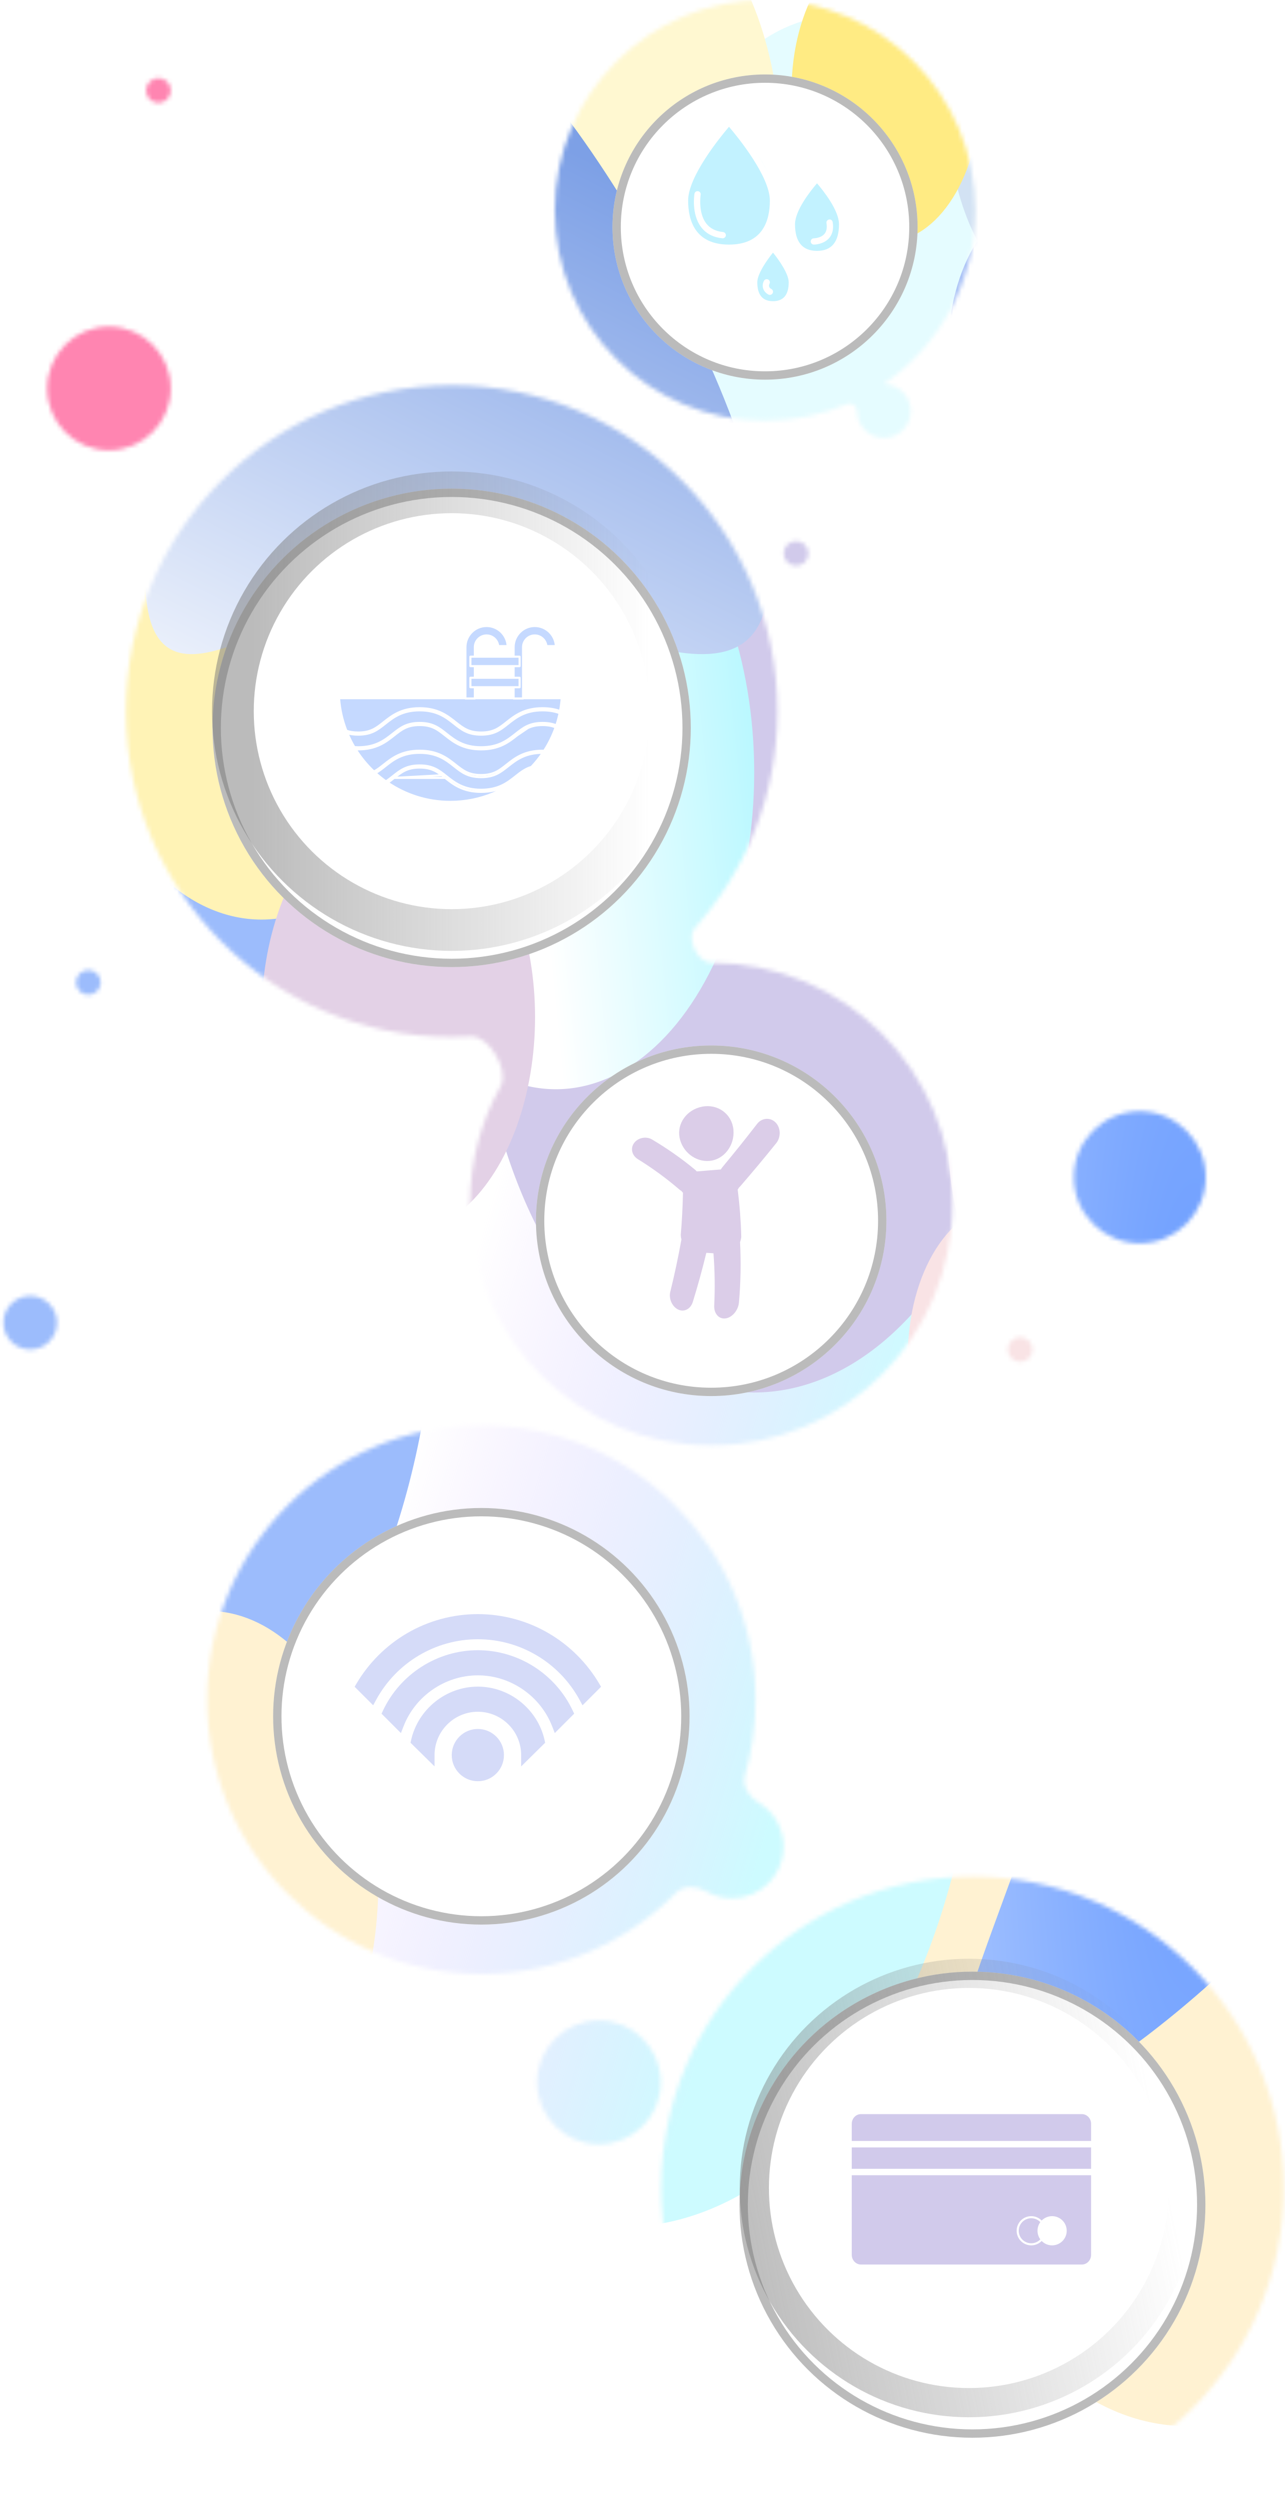 <?xml version="1.0" encoding="UTF-8"?> <svg xmlns="http://www.w3.org/2000/svg" width="308" height="599" viewBox="0 0 308 599" fill="none"> <mask id="mask0_248_3589" style="mask-type:alpha" maskUnits="userSpaceOnUse" x="0" y="0" width="308" height="599"> <path fill-rule="evenodd" clip-rule="evenodd" d="M233.088 598.859C191.878 598.859 158.472 565.452 158.472 524.243C158.472 483.034 191.878 449.627 233.088 449.627C274.297 449.627 307.703 483.034 307.703 524.243C307.703 565.452 274.297 598.859 233.088 598.859ZM183.37 100.805C155.533 100.805 132.967 78.239 132.967 50.403C132.967 22.566 155.533 -6.65157e-06 183.37 -5.4348e-06C211.206 -4.21802e-06 233.772 22.566 233.772 50.403C233.772 67.677 225.082 82.922 211.835 92.004C211.804 92.025 211.819 92.075 211.857 92.075V92.075C215.405 92.075 218.281 94.951 218.281 98.499C218.281 102.046 215.405 104.922 211.857 104.922C208.31 104.922 205.434 102.046 205.434 98.499V98.499C205.434 97.512 204.167 96.339 203.26 96.729C197.158 99.352 190.434 100.805 183.37 100.805ZM170.462 346.311C138.531 346.311 112.647 320.426 112.647 288.496C112.647 278.255 115.31 268.636 119.981 260.293C122.128 256.457 117.216 248.086 112.826 248.339C111.316 248.426 109.794 248.47 108.261 248.47C65.142 248.47 30.186 213.515 30.186 170.396C30.186 127.276 65.142 92.321 108.261 92.321C151.381 92.321 186.336 127.276 186.336 170.396C186.336 190.333 178.863 208.525 166.565 222.323C164.39 224.763 167.193 230.681 170.462 230.681V230.681C202.392 230.681 228.277 256.566 228.276 288.496C228.276 320.426 202.392 346.311 170.462 346.311ZM49.651 407.222C49.651 443.519 79.076 472.943 115.373 472.943C133.623 472.943 150.136 465.504 162.045 453.493C163.867 451.655 166.984 451.828 169.215 453.139C171.049 454.217 173.185 454.835 175.466 454.835C182.289 454.835 187.819 449.304 187.819 442.482C187.819 437.949 185.379 433.987 181.74 431.838C179.51 430.52 177.836 427.879 178.55 425.39C180.207 419.62 181.094 413.525 181.094 407.222C181.094 370.925 151.669 341.501 115.373 341.501C79.076 341.501 49.651 370.925 49.651 407.222ZM273.187 297.885C264.454 297.885 257.375 290.805 257.375 282.072C257.375 273.339 264.454 266.26 273.187 266.26C281.921 266.26 289 273.339 289 282.072C289 290.805 281.921 297.885 273.187 297.885ZM143.554 513.749C135.366 513.749 128.729 507.112 128.729 498.924C128.729 490.737 135.366 484.1 143.554 484.1C151.741 484.1 158.378 490.737 158.378 498.924C158.378 507.112 151.741 513.749 143.554 513.749ZM11.291 93.075C11.291 101.262 17.928 107.899 26.115 107.899C34.302 107.899 40.94 101.262 40.94 93.075C40.94 84.888 34.302 78.25 26.115 78.25C17.928 78.25 11.291 84.888 11.291 93.075ZM0.822 316.922C0.822 320.47 3.698 323.346 7.246 323.346C10.794 323.346 13.67 320.47 13.67 316.922C13.67 313.374 10.794 310.498 7.246 310.498C3.698 310.498 0.822 313.374 0.822 316.922ZM21.175 238.353C19.537 238.353 18.21 237.026 18.21 235.388C18.21 233.751 19.537 232.423 21.175 232.423C22.812 232.423 24.14 233.751 24.14 235.388C24.14 237.026 22.812 238.353 21.175 238.353ZM241.563 323.346C241.563 324.983 242.89 326.311 244.527 326.311C246.165 326.311 247.492 324.983 247.492 323.346C247.492 321.709 246.165 320.381 244.527 320.381C242.89 320.381 241.563 321.709 241.563 323.346ZM37.975 24.649C36.337 24.649 35.01 23.321 35.01 21.684C35.01 20.046 36.337 18.719 37.975 18.719C39.612 18.719 40.94 20.046 40.94 21.684C40.94 23.321 39.612 24.649 37.975 24.649ZM187.843 132.606C187.843 134.244 189.17 135.571 190.808 135.571C192.445 135.571 193.772 134.244 193.772 132.606C193.772 130.969 192.445 129.641 190.808 129.641C189.17 129.641 187.843 130.969 187.843 132.606Z" fill="#C4C4C4"></path> </mask> <g mask="url(#mask0_248_3589)"> <g filter="url(#filter0_f_248_3589)"> <ellipse cx="18.428" cy="302.685" rx="137.725" ry="86.198" transform="rotate(90 18.428 302.685)" fill="#9CBCFC"></ellipse> <ellipse cx="284.431" cy="474.52" rx="106.769" ry="66.831" transform="rotate(90 284.431 474.52)" fill="#FFF2D2"></ellipse> <ellipse cx="148.861" cy="395.904" rx="137.725" ry="86.198" transform="rotate(90 148.861 395.904)" fill="url(#paint0_linear_248_3589)"></ellipse> <ellipse cx="256.774" cy="27.236" rx="47.076" ry="29.491" transform="rotate(90 256.774 27.236)" fill="#CDBCE0"></ellipse> <ellipse cx="138.224" cy="109.24" rx="47.076" ry="29.491" transform="rotate(90 138.224 109.24)" fill="#F5EBF7"></ellipse> <ellipse cx="201.169" cy="79.686" rx="75.93" ry="47.538" transform="rotate(90 201.169 79.686)" fill="#D5FAFF" fill-opacity="0.61"></ellipse> <ellipse cx="180.701" cy="226.873" rx="106.769" ry="66.831" transform="rotate(90 180.701 226.873)" fill="#D1CAEB"></ellipse> <ellipse cx="266.605" cy="173.372" rx="75.93" ry="47.538" transform="rotate(90 266.605 173.372)" fill="#F1C8D9"></ellipse> <ellipse cx="62.663" cy="144.401" rx="75.93" ry="47.538" transform="rotate(90 62.663 144.401)" fill="#FFF3B6"></ellipse> <ellipse cx="133.236" cy="185.053" rx="75.93" ry="47.538" transform="rotate(90 133.236 185.053)" fill="url(#paint1_linear_248_3589)"></ellipse> <ellipse cx="234.987" cy="385.975" rx="52.333" ry="32.792" transform="rotate(90 234.987 385.975)" fill="#F3CDD8"></ellipse> <ellipse cx="300.35" cy="109.24" rx="64.131" ry="40.202" transform="rotate(90 300.35 109.24)" fill="#FFF2D2"></ellipse> <ellipse cx="260.075" cy="272.664" rx="52.333" ry="32.792" transform="rotate(90 260.075 272.664)" fill="#F5EBF7"></ellipse> <ellipse cx="95.455" cy="243.693" rx="52.333" ry="32.792" transform="rotate(90 95.455 243.693)" fill="#E3D1E6"></ellipse> <ellipse cx="297.93" cy="236.452" rx="52.333" ry="32.792" transform="rotate(90 297.93 236.452)" fill="#F1C8D9"></ellipse> <ellipse cx="49.897" cy="451.041" rx="65.066" ry="40.788" transform="rotate(90 49.897 451.041)" fill="#FFF2D2"></ellipse> <ellipse cx="39.922" cy="61.113" rx="65.066" ry="40.788" transform="rotate(90 39.922 61.113)" fill="#FF85B1"></ellipse> <ellipse cx="146.294" cy="36.581" rx="65.066" ry="40.788" transform="rotate(90 146.294 36.581)" fill="#FFF8D1"></ellipse> <ellipse cx="240.268" cy="324.997" rx="36.213" ry="22.668" transform="rotate(90 240.268 324.997)" fill="#F9E3E5"></ellipse> <ellipse cx="212.391" cy="21.746" rx="36.213" ry="22.668" transform="rotate(90 212.391 21.746)" fill="#FFEB83"></ellipse> <ellipse cx="300.277" cy="32.259" rx="36.213" ry="22.668" transform="rotate(90 300.277 32.259)" fill="#F0C7D9"></ellipse> <ellipse cx="249.952" cy="83.891" rx="36.213" ry="22.668" transform="rotate(90 249.952 83.891)" fill="#ABC3F6"></ellipse> <path d="M100.261 138.093C74.007 138.093 34.787 180.028 34.787 138.093C34.787 96.158 74.007 -1.618 100.261 -1.618C126.516 -1.618 184.186 96.158 184.186 138.093C184.186 180.028 126.516 138.093 100.261 138.093Z" fill="url(#paint2_linear_248_3589)"></path> <path d="M236.162 507.462C209.907 507.462 256.776 434.568 256.776 392.633C256.776 350.698 230.522 228.274 256.776 228.274C283.03 228.274 344.368 350.698 344.368 392.633C344.368 434.568 262.416 507.462 236.162 507.462Z" fill="url(#paint3_radial_248_3589)"></path> </g> </g> <g filter="url(#filter1_d_248_3589)"> <circle cx="115.373" cy="407.222" r="49.909" transform="rotate(90 115.373 407.222)" fill="white"></circle> <circle cx="115.373" cy="407.222" r="48.909" transform="rotate(90 115.373 407.222)" stroke="#787878" stroke-opacity="0.5" stroke-width="2"></circle> </g> <g filter="url(#filter2_d_248_3589)"> <circle cx="233.087" cy="524.243" r="55.838" transform="rotate(90 233.087 524.243)" fill="white"></circle> <circle cx="233.087" cy="524.243" r="54.838" transform="rotate(90 233.087 524.243)" stroke="#787878" stroke-opacity="0.5" stroke-width="2"></circle> </g> <circle cx="232.234" cy="524.243" r="47.932" transform="rotate(90 232.234 524.243)" fill="white"></circle> <circle cx="232.234" cy="524.243" r="51.432" transform="rotate(90 232.234 524.243)" stroke="url(#paint4_linear_248_3589)" stroke-opacity="0.5" stroke-width="7"></circle> <g filter="url(#filter3_d_248_3589)"> <circle cx="108.259" cy="170.395" r="57.321" transform="rotate(90 108.259 170.395)" fill="white"></circle> <circle cx="108.259" cy="170.395" r="56.321" transform="rotate(90 108.259 170.395)" stroke="#787878" stroke-opacity="0.5" stroke-width="2"></circle> </g> <circle cx="108.26" cy="170.396" r="47.438" transform="rotate(90 108.26 170.396)" fill="white"></circle> <circle cx="108.26" cy="170.396" r="52.438" transform="rotate(90 108.26 170.396)" stroke="url(#paint5_linear_248_3589)" stroke-opacity="0.5" stroke-width="10"></circle> <g filter="url(#filter4_d_248_3589)"> <circle cx="170.462" cy="288.496" r="42.002" transform="rotate(90 170.462 288.496)" fill="white"></circle> <circle cx="170.462" cy="288.496" r="41.002" transform="rotate(90 170.462 288.496)" stroke="#787878" stroke-opacity="0.5" stroke-width="2"></circle> </g> <g filter="url(#filter5_d_248_3589)"> <circle cx="183.37" cy="50.403" r="36.567" transform="rotate(90 183.37 50.403)" fill="white"></circle> <circle cx="183.37" cy="50.403" r="35.567" transform="rotate(90 183.37 50.403)" stroke="#787878" stroke-opacity="0.5" stroke-width="2"></circle> </g> <path d="M163.794 47.965C163.505 43.347 170.889 33.533 174.617 29.204C178.466 32.571 186.019 41.038 185.441 47.965C184.72 56.624 180.751 59.51 173.896 59.51C167.041 59.51 164.154 53.737 163.794 47.965Z" fill="#C2F2FF"></path> <path d="M180.751 67.808C180.462 65.499 183.758 61.314 185.441 59.51C186.644 61.314 189.194 65.499 189.771 67.808C190.492 70.695 188.328 72.499 185.441 73.22C182.555 73.942 181.112 70.695 180.751 67.808Z" fill="#C2F2FF"></path> <path d="M189.771 54.098C189.194 51.501 193.619 45.559 195.904 42.914C197.828 45.439 201.677 51.212 201.677 54.098C201.677 57.706 199.512 60.592 195.904 60.953C192.296 61.314 190.492 57.345 189.771 54.098Z" fill="#C2F2FF"></path> <path d="M174.733 30.374C176.889 32.905 184.526 42.271 184.526 48.057C184.526 52.868 182.825 58.605 174.733 58.605C166.639 58.605 164.938 52.868 164.938 48.057C164.938 42.271 172.575 32.905 174.733 30.374ZM174.733 60.111C182.018 60.111 186.032 55.83 186.032 48.057C186.032 40.78 175.733 29.208 175.291 28.72C175.006 28.403 174.458 28.403 174.173 28.72C173.731 29.208 163.432 40.78 163.432 48.057C163.432 55.83 167.446 60.111 174.733 60.111Z" fill="white"></path> <path d="M195.827 43.923C197.281 45.612 201.1 50.376 201.1 53.729C201.1 57.963 199.326 60.111 195.827 60.111C192.327 60.111 190.554 57.963 190.554 53.729C190.554 50.376 194.373 45.612 195.827 43.923ZM195.827 61.618C200.136 61.618 202.608 58.742 202.608 53.729C202.608 49.019 196.633 42.543 196.377 42.272C196.092 41.963 195.562 41.963 195.277 42.272C195.02 42.543 189.046 49.019 189.046 53.729C189.046 58.742 191.518 61.618 195.827 61.618Z" fill="white"></path> <path d="M185.279 72.165C182.781 72.165 181.512 70.644 181.512 67.645C181.512 65.597 183.87 62.262 185.279 60.526C186.689 62.262 189.046 65.594 189.046 67.645C189.046 70.644 187.779 72.165 185.279 72.165ZM184.714 58.86C184.523 59.078 180.006 64.235 180.006 67.645C180.006 71.474 181.928 73.671 185.279 73.671C188.632 73.671 190.554 71.474 190.554 67.645C190.554 64.235 186.036 59.078 185.844 58.86C185.556 58.534 185.003 58.534 184.714 58.86Z" fill="white"></path> <path d="M173.153 57.095C173.176 57.097 173.202 57.097 173.225 57.097C173.608 57.097 173.937 56.806 173.976 56.418C174.017 56.005 173.714 55.635 173.3 55.594C171.54 55.42 170.186 54.725 169.276 53.54C167.272 50.927 167.935 46.716 167.94 46.675C168.011 46.262 167.732 45.876 167.323 45.809C166.914 45.735 166.522 46.015 166.457 46.426C166.421 46.624 165.674 51.313 168.076 54.449C169.25 55.985 170.957 56.874 173.153 57.095Z" fill="white"></path> <path d="M195.074 58.605C195.171 58.605 197.428 58.587 198.758 57.018C199.568 56.062 199.846 54.779 199.581 53.207C199.517 52.796 199.126 52.519 198.717 52.59C198.304 52.657 198.028 53.045 198.098 53.454C198.284 54.566 198.119 55.435 197.613 56.038C196.744 57.069 195.102 57.097 195.071 57.097C194.655 57.097 194.321 57.436 194.321 57.851C194.321 58.266 194.658 58.605 195.074 58.605Z" fill="white"></path> <path d="M184.865 69.231C184.668 69.134 184.061 68.755 184.447 67.984C184.632 67.61 184.483 67.157 184.112 66.972C183.738 66.785 183.285 66.936 183.1 67.307C182.299 68.907 183.314 70.141 184.188 70.58C184.297 70.632 184.411 70.659 184.526 70.659C184.804 70.659 185.068 70.506 185.2 70.244C185.387 69.871 185.236 69.416 184.865 69.231Z" fill="white"></path> <path d="M120.791 420.52C120.791 423.977 117.988 426.779 114.534 426.779C111.08 426.779 108.278 423.977 108.278 420.52C108.278 417.063 111.08 414.26 114.534 414.26C117.988 414.26 120.791 417.063 120.791 420.52Z" fill="#B9C3F4" fill-opacity="0.6"></path> <path d="M114.532 395.388C104.843 395.388 95.914 401.075 91.786 409.875L91.447 410.597L96.095 415.247L96.725 413.623C99.561 406.318 106.716 401.411 114.533 401.411C122.351 401.411 129.508 406.32 132.344 413.623L132.975 415.247L137.622 410.597L137.283 409.875C133.154 401.075 124.224 395.388 114.532 395.388Z" fill="#B9C3F4" fill-opacity="0.6"></path> <path d="M114.533 404.114C106.922 404.114 100.194 409.509 98.535 416.944L98.398 417.558L104.157 423.233V420.52C104.157 414.794 108.812 410.136 114.533 410.136C120.257 410.136 124.913 414.794 124.913 420.52V423.233L130.672 417.558L130.535 416.944C128.875 409.509 122.146 404.114 114.533 404.114Z" fill="#B9C3F4" fill-opacity="0.6"></path> <path d="M143.62 403.389C140.683 398.416 136.497 394.246 131.513 391.333C126.374 388.328 120.503 386.739 114.532 386.739C108.562 386.739 102.691 388.328 97.553 391.333C92.57 394.246 88.384 398.414 85.448 403.388L85 404.147L89.442 408.59L90.169 407.258C95.05 398.317 104.385 392.762 114.532 392.762C124.681 392.762 134.018 398.317 138.899 407.259L139.627 408.592L144.069 404.148L143.62 403.389Z" fill="#B9C3F4" fill-opacity="0.6"></path> <path d="M134.233 170.365C133.073 169.954 131.711 169.691 130.044 169.691C125.663 169.691 123.396 171.485 121.435 173.037L121.431 173.04L121.431 173.04C120.533 173.751 119.754 174.366 118.823 174.808C117.899 175.247 116.816 175.52 115.314 175.52C113.812 175.52 112.729 175.247 111.805 174.808C110.875 174.366 110.096 173.751 109.198 173.04L109.198 173.04L109.194 173.037C107.233 171.485 104.966 169.691 100.586 169.691C96.205 169.691 93.938 171.486 91.977 173.038L91.975 173.04C91.975 173.04 91.975 173.04 91.975 173.04C91.076 173.751 90.297 174.366 89.367 174.808C88.443 175.247 87.36 175.52 85.858 175.52C84.706 175.52 83.802 175.357 83.028 175.085C82.073 172.639 81.462 170.023 81.267 167.289H134.637C134.562 168.332 134.425 169.358 134.233 170.365Z" fill="white"></path> <path d="M134.233 170.365C133.073 169.954 131.711 169.691 130.044 169.691C125.663 169.691 123.396 171.485 121.435 173.037L121.431 173.04L121.431 173.04C120.533 173.751 119.754 174.366 118.823 174.808C117.899 175.247 116.816 175.52 115.314 175.52C113.812 175.52 112.729 175.247 111.805 174.808C110.875 174.366 110.096 173.751 109.198 173.04L109.198 173.04L109.194 173.037C107.233 171.485 104.966 169.691 100.586 169.691C96.205 169.691 93.938 171.486 91.977 173.038L91.975 173.04C91.975 173.04 91.975 173.04 91.975 173.04C91.076 173.751 90.297 174.366 89.367 174.808C88.443 175.247 87.36 175.52 85.858 175.52C84.706 175.52 83.802 175.357 83.028 175.085C82.073 172.639 81.462 170.023 81.267 167.289H134.637C134.562 168.332 134.425 169.358 134.233 170.365Z" fill="#C5D9FF"></path> <path d="M134.233 170.365C133.073 169.954 131.711 169.691 130.044 169.691C125.663 169.691 123.396 171.485 121.435 173.037L121.431 173.04L121.431 173.04C120.533 173.751 119.754 174.366 118.823 174.808C117.899 175.247 116.816 175.52 115.314 175.52C113.812 175.52 112.729 175.247 111.805 174.808C110.875 174.366 110.096 173.751 109.198 173.04L109.198 173.04L109.194 173.037C107.233 171.485 104.966 169.691 100.586 169.691C96.205 169.691 93.938 171.486 91.977 173.038L91.975 173.04C91.975 173.04 91.975 173.04 91.975 173.04C91.076 173.751 90.297 174.366 89.367 174.808C88.443 175.247 87.36 175.52 85.858 175.52C84.706 175.52 83.802 175.357 83.028 175.085C82.073 172.639 81.462 170.023 81.267 167.289H134.637C134.562 168.332 134.425 169.358 134.233 170.365Z" stroke="white" stroke-width="0.5" stroke-linejoin="round"></path> <path d="M115.315 189.729C110.932 189.729 108.663 187.933 106.703 186.38L115.315 189.729ZM115.315 189.729C119.697 189.729 121.966 187.933 123.927 186.38C124.823 185.671 125.605 185.056 126.533 184.615M115.315 189.729L126.533 184.615M126.533 184.615C121.72 189.267 115.172 192.131 107.953 192.131C102.394 192.131 97.234 190.431 92.956 187.527C93.497 187.149 93.995 186.757 94.471 186.38L126.533 184.615ZM104.095 184.612C105.026 185.054 105.804 185.669 106.702 186.38L94.471 186.38C95.369 185.669 96.147 185.054 97.078 184.612C98.002 184.173 99.086 183.901 100.587 183.901C102.089 183.901 103.172 184.173 104.095 184.612Z" fill="white"></path> <path d="M115.315 189.729C110.932 189.729 108.663 187.933 106.703 186.38L115.315 189.729ZM115.315 189.729C119.697 189.729 121.966 187.933 123.927 186.38C124.823 185.671 125.605 185.056 126.533 184.615M115.315 189.729L126.533 184.615M126.533 184.615C121.72 189.267 115.172 192.131 107.953 192.131C102.394 192.131 97.234 190.431 92.956 187.527C93.497 187.149 93.995 186.757 94.471 186.38L126.533 184.615ZM104.095 184.612C105.026 185.054 105.804 185.669 106.702 186.38L94.471 186.38C95.369 185.669 96.147 185.054 97.078 184.612C98.002 184.173 99.086 183.901 100.587 183.901C102.089 183.901 103.172 184.173 104.095 184.612Z" fill="#C5D9FF"></path> <path d="M115.315 189.729C110.932 189.729 108.663 187.933 106.703 186.38L115.315 189.729ZM115.315 189.729C119.697 189.729 121.966 187.933 123.927 186.38C124.823 185.671 125.605 185.056 126.533 184.615M115.315 189.729L126.533 184.615M126.533 184.615C121.72 189.267 115.172 192.131 107.953 192.131C102.394 192.131 97.234 190.431 92.956 187.527C93.497 187.149 93.995 186.757 94.471 186.38L126.533 184.615ZM104.095 184.612C105.026 185.054 105.804 185.669 106.702 186.38L94.471 186.38C95.369 185.669 96.147 185.054 97.078 184.612C98.002 184.173 99.086 183.901 100.587 183.901C102.089 183.901 103.172 184.173 104.095 184.612Z" stroke="white" stroke-width="0.5" stroke-linejoin="round"></path> <path d="M126.534 174.429C125.603 174.871 124.824 175.486 123.926 176.197L126.534 174.429ZM126.534 174.429C127.458 173.989 128.542 173.717 130.044 173.717C131.349 173.717 132.337 173.925 133.18 174.268C132.479 176.258 131.553 178.141 130.426 179.884C130.303 179.879 130.175 179.875 130.044 179.875C125.662 179.875 123.393 181.671 121.433 183.223L121.432 183.224C121.432 183.224 121.432 183.224 121.432 183.224C120.533 183.935 119.754 184.55 118.823 184.992C117.899 185.431 116.815 185.704 115.314 185.704C113.813 185.704 112.729 185.431 111.805 184.992C110.875 184.55 110.096 183.935 109.198 183.224L109.195 183.222C107.235 181.67 104.967 179.875 100.587 179.875C96.205 179.875 93.936 181.671 91.976 183.223L91.975 183.224C91.975 183.224 91.975 183.224 91.975 183.224C91.162 183.866 90.446 184.43 89.628 184.859C87.953 183.282 86.479 181.493 85.254 179.531C85.45 179.54 85.651 179.546 85.859 179.546C90.239 179.546 92.507 177.751 94.467 176.199L94.47 176.197L94.314 176.001L94.47 176.197C95.368 175.486 96.147 174.871 97.077 174.429C98.001 173.989 99.085 173.717 100.587 173.717C102.088 173.717 103.171 173.989 104.095 174.429C105.026 174.871 105.804 175.486 106.703 176.197L106.705 176.199C108.665 177.751 110.933 179.546 115.314 179.546C119.695 179.546 121.964 177.75 123.925 176.198L123.926 176.197L126.534 174.429Z" fill="white"></path> <path d="M126.534 174.429C125.603 174.871 124.824 175.486 123.926 176.197L126.534 174.429ZM126.534 174.429C127.458 173.989 128.542 173.717 130.044 173.717C131.349 173.717 132.337 173.925 133.18 174.268C132.479 176.258 131.553 178.141 130.426 179.884C130.303 179.879 130.175 179.875 130.044 179.875C125.662 179.875 123.393 181.671 121.433 183.223L121.432 183.224C121.432 183.224 121.432 183.224 121.432 183.224C120.533 183.935 119.754 184.55 118.823 184.992C117.899 185.431 116.815 185.704 115.314 185.704C113.813 185.704 112.729 185.431 111.805 184.992C110.875 184.55 110.096 183.935 109.198 183.224L109.195 183.222C107.235 181.67 104.967 179.875 100.587 179.875C96.205 179.875 93.936 181.671 91.976 183.223L91.975 183.224C91.975 183.224 91.975 183.224 91.975 183.224C91.162 183.866 90.446 184.43 89.628 184.859C87.953 183.282 86.479 181.493 85.254 179.531C85.45 179.54 85.651 179.546 85.859 179.546C90.239 179.546 92.507 177.751 94.467 176.199L94.47 176.197L94.314 176.001L94.47 176.197C95.368 175.486 96.147 174.871 97.077 174.429C98.001 173.989 99.085 173.717 100.587 173.717C102.088 173.717 103.171 173.989 104.095 174.429C105.026 174.871 105.804 175.486 106.703 176.197L106.705 176.199C108.665 177.751 110.933 179.546 115.314 179.546C119.695 179.546 121.964 177.75 123.925 176.198L123.926 176.197L126.534 174.429Z" fill="#C5D9FF"></path> <path d="M126.534 174.429C125.603 174.871 124.824 175.486 123.926 176.197L126.534 174.429ZM126.534 174.429C127.458 173.989 128.542 173.717 130.044 173.717C131.349 173.717 132.337 173.925 133.18 174.268C132.479 176.258 131.553 178.141 130.426 179.884C130.303 179.879 130.175 179.875 130.044 179.875C125.662 179.875 123.393 181.671 121.433 183.223L121.432 183.224C121.432 183.224 121.432 183.224 121.432 183.224C120.533 183.935 119.754 184.55 118.823 184.992C117.899 185.431 116.815 185.704 115.314 185.704C113.813 185.704 112.729 185.431 111.805 184.992C110.875 184.55 110.096 183.935 109.198 183.224L109.195 183.222C107.235 181.67 104.967 179.875 100.587 179.875C96.205 179.875 93.936 181.671 91.976 183.223L91.975 183.224C91.975 183.224 91.975 183.224 91.975 183.224C91.162 183.866 90.446 184.43 89.628 184.859C87.953 183.282 86.479 181.493 85.254 179.531C85.45 179.54 85.651 179.546 85.859 179.546C90.239 179.546 92.507 177.751 94.467 176.199L94.47 176.197L94.314 176.001L94.47 176.197C95.368 175.486 96.147 174.871 97.077 174.429C98.001 173.989 99.085 173.717 100.587 173.717C102.088 173.717 103.171 173.989 104.095 174.429C105.026 174.871 105.804 175.486 106.703 176.197L106.705 176.199C108.665 177.751 110.933 179.546 115.314 179.546C119.695 179.546 121.964 177.75 123.925 176.198L123.926 176.197L126.534 174.429Z" stroke="white" stroke-width="0.5" stroke-linejoin="round"></path> <path d="M83.271 175.688C84.009 175.901 84.848 176.02 85.858 176.02C87.427 176.02 88.585 175.734 89.582 175.26C90.567 174.792 91.386 174.144 92.272 173.443L92.285 173.432L92.285 173.432C94.226 171.896 96.38 170.191 100.586 170.191C104.792 170.191 106.946 171.896 108.888 173.432L108.888 173.432L108.888 173.432L108.9 173.442C109.786 174.143 110.605 174.791 111.591 175.26C112.588 175.734 113.746 176.02 115.314 176.02C116.883 176.02 118.041 175.734 119.038 175.26C120.025 174.791 120.844 174.142 121.731 173.441L121.742 173.432L121.742 173.432L121.742 173.432C123.684 171.896 125.838 170.191 130.044 170.191C131.689 170.191 133.015 170.455 134.135 170.861C133.926 171.86 133.66 172.838 133.343 173.794C132.44 173.431 131.395 173.217 130.044 173.217C128.476 173.217 127.318 173.503 126.32 173.977C125.334 174.446 124.515 175.094 123.628 175.795L123.616 175.805L123.616 175.805C121.675 177.341 119.521 179.046 115.314 179.046C111.109 179.046 108.955 177.341 107.013 175.805L107.013 175.805L107.013 175.805L107 175.795C106.115 175.094 105.296 174.446 104.31 173.977C103.313 173.503 102.155 173.217 100.587 173.217C99.019 173.217 97.861 173.503 96.863 173.977C95.877 174.446 95.057 175.095 94.171 175.796L94.16 175.805C92.219 177.341 90.064 179.046 85.858 179.046C85.54 179.046 85.236 179.033 84.938 179.013C84.308 177.951 83.752 176.839 83.271 175.688Z" fill="white"></path> <path d="M83.271 175.688C84.009 175.901 84.848 176.02 85.858 176.02C87.427 176.02 88.585 175.734 89.582 175.26C90.567 174.792 91.386 174.144 92.272 173.443L92.285 173.432L92.285 173.432C94.226 171.896 96.38 170.191 100.586 170.191C104.792 170.191 106.946 171.896 108.888 173.432L108.888 173.432L108.888 173.432L108.9 173.442C109.786 174.143 110.605 174.791 111.591 175.26C112.588 175.734 113.746 176.02 115.314 176.02C116.883 176.02 118.041 175.734 119.038 175.26C120.025 174.791 120.844 174.142 121.731 173.441L121.742 173.432L121.742 173.432L121.742 173.432C123.684 171.896 125.838 170.191 130.044 170.191C131.689 170.191 133.015 170.455 134.135 170.861C133.926 171.86 133.66 172.838 133.343 173.794C132.44 173.431 131.395 173.217 130.044 173.217C128.476 173.217 127.318 173.503 126.32 173.977C125.334 174.446 124.515 175.094 123.628 175.795L123.616 175.805L123.616 175.805C121.675 177.341 119.521 179.046 115.314 179.046C111.109 179.046 108.955 177.341 107.013 175.805L107.013 175.805L107.013 175.805L107 175.795C106.115 175.094 105.296 174.446 104.31 173.977C103.313 173.503 102.155 173.217 100.587 173.217C99.019 173.217 97.861 173.503 96.863 173.977C95.877 174.446 95.057 175.095 94.171 175.796L94.16 175.805C92.219 177.341 90.064 179.046 85.858 179.046C85.54 179.046 85.236 179.033 84.938 179.013C84.308 177.951 83.752 176.839 83.271 175.688Z" fill="#C5D9FF"></path> <path d="M83.271 175.688C84.009 175.901 84.848 176.02 85.858 176.02C87.427 176.02 88.585 175.734 89.582 175.26C90.567 174.792 91.386 174.144 92.272 173.443L92.285 173.432L92.285 173.432C94.226 171.896 96.38 170.191 100.586 170.191C104.792 170.191 106.946 171.896 108.888 173.432L108.888 173.432L108.888 173.432L108.9 173.442C109.786 174.143 110.605 174.791 111.591 175.26C112.588 175.734 113.746 176.02 115.314 176.02C116.883 176.02 118.041 175.734 119.038 175.26C120.025 174.791 120.844 174.142 121.731 173.441L121.742 173.432L121.742 173.432L121.742 173.432C123.684 171.896 125.838 170.191 130.044 170.191C131.689 170.191 133.015 170.455 134.135 170.861C133.926 171.86 133.66 172.838 133.343 173.794C132.44 173.431 131.395 173.217 130.044 173.217C128.476 173.217 127.318 173.503 126.32 173.977C125.334 174.446 124.515 175.094 123.628 175.795L123.616 175.805L123.616 175.805C121.675 177.341 119.521 179.046 115.314 179.046C111.109 179.046 108.955 177.341 107.013 175.805L107.013 175.805L107.013 175.805L107 175.795C106.115 175.094 105.296 174.446 104.31 173.977C103.313 173.503 102.155 173.217 100.587 173.217C99.019 173.217 97.861 173.503 96.863 173.977C95.877 174.446 95.057 175.095 94.171 175.796L94.16 175.805C92.219 177.341 90.064 179.046 85.858 179.046C85.54 179.046 85.236 179.033 84.938 179.013C84.308 177.951 83.752 176.839 83.271 175.688Z" stroke="white" stroke-width="0.5" stroke-linejoin="round"></path> <path d="M90.016 185.218C90.819 184.774 91.528 184.215 92.285 183.616L92.285 183.616C94.226 182.08 96.38 180.375 100.586 180.375C104.792 180.375 106.946 182.08 108.888 183.616L108.888 183.616L108.888 183.616L108.9 183.626C109.786 184.327 110.605 184.975 111.591 185.444C112.588 185.918 113.746 186.204 115.314 186.204C116.883 186.204 118.041 185.918 119.038 185.444C120.025 184.975 120.844 184.326 121.731 183.625L121.741 183.616L121.742 183.616L121.742 183.616C123.683 182.08 125.837 180.375 130.044 180.375C130.063 180.375 130.081 180.376 130.1 180.376C129.285 181.575 128.377 182.703 127.384 183.753C125.869 184.205 124.807 185.047 123.616 185.989C121.675 187.525 119.52 189.23 115.314 189.23C111.108 189.23 108.954 187.526 107.013 185.989L107.013 185.989L107.013 185.989L107.004 185.982C106.116 185.279 105.297 184.63 104.31 184.161C103.313 183.687 102.155 183.401 100.587 183.401C99.019 183.401 97.861 183.687 96.863 184.161C95.876 184.63 95.055 185.28 94.168 185.983L94.16 185.989C93.638 186.402 93.102 186.824 92.516 187.223C91.643 186.604 90.808 185.935 90.016 185.218Z" fill="white"></path> <path d="M90.016 185.218C90.819 184.774 91.528 184.215 92.285 183.616L92.285 183.616C94.226 182.08 96.38 180.375 100.586 180.375C104.792 180.375 106.946 182.08 108.888 183.616L108.888 183.616L108.888 183.616L108.9 183.626C109.786 184.327 110.605 184.975 111.591 185.444C112.588 185.918 113.746 186.204 115.314 186.204C116.883 186.204 118.041 185.918 119.038 185.444C120.025 184.975 120.844 184.326 121.731 183.625L121.741 183.616L121.742 183.616L121.742 183.616C123.683 182.08 125.837 180.375 130.044 180.375C130.063 180.375 130.081 180.376 130.1 180.376C129.285 181.575 128.377 182.703 127.384 183.753C125.869 184.205 124.807 185.047 123.616 185.989C121.675 187.525 119.52 189.23 115.314 189.23C111.108 189.23 108.954 187.526 107.013 185.989L107.013 185.989L107.013 185.989L107.004 185.982C106.116 185.279 105.297 184.63 104.31 184.161C103.313 183.687 102.155 183.401 100.587 183.401C99.019 183.401 97.861 183.687 96.863 184.161C95.876 184.63 95.055 185.28 94.168 185.983L94.16 185.989C93.638 186.402 93.102 186.824 92.516 187.223C91.643 186.604 90.808 185.935 90.016 185.218Z" fill="#C5D9FF"></path> <path d="M90.016 185.218C90.819 184.774 91.528 184.215 92.285 183.616L92.285 183.616C94.226 182.08 96.38 180.375 100.586 180.375C104.792 180.375 106.946 182.08 108.888 183.616L108.888 183.616L108.888 183.616L108.9 183.626C109.786 184.327 110.605 184.975 111.591 185.444C112.588 185.918 113.746 186.204 115.314 186.204C116.883 186.204 118.041 185.918 119.038 185.444C120.025 184.975 120.844 184.326 121.731 183.625L121.741 183.616L121.742 183.616L121.742 183.616C123.683 182.08 125.837 180.375 130.044 180.375C130.063 180.375 130.081 180.376 130.1 180.376C129.285 181.575 128.377 182.703 127.384 183.753C125.869 184.205 124.807 185.047 123.616 185.989C121.675 187.525 119.52 189.23 115.314 189.23C111.108 189.23 108.954 187.526 107.013 185.989L107.013 185.989L107.013 185.989L107.004 185.982C106.116 185.279 105.297 184.63 104.31 184.161C103.313 183.687 102.155 183.401 100.587 183.401C99.019 183.401 97.861 183.687 96.863 184.161C95.876 184.63 95.055 185.28 94.168 185.983L94.16 185.989C93.638 186.402 93.102 186.824 92.516 187.223C91.643 186.604 90.808 185.935 90.016 185.218Z" stroke="white" stroke-width="0.5" stroke-linejoin="round"></path> <path d="M113.819 155.06V167.36H111.557V155.06C111.557 152.264 113.83 149.989 116.623 149.989C119.333 149.989 121.553 152.13 121.684 154.81H119.416C119.289 153.38 118.086 152.255 116.623 152.255C115.076 152.255 113.819 153.513 113.819 155.06Z" fill="white"></path> <path d="M113.819 155.06V167.36H111.557V155.06C111.557 152.264 113.83 149.989 116.623 149.989C119.333 149.989 121.553 152.13 121.684 154.81H119.416C119.289 153.38 118.086 152.255 116.623 152.255C115.076 152.255 113.819 153.513 113.819 155.06Z" fill="#C5D9FF"></path> <path d="M113.819 155.06V167.36H111.557V155.06C111.557 152.264 113.83 149.989 116.623 149.989C119.333 149.989 121.553 152.13 121.684 154.81H119.416C119.289 153.38 118.086 152.255 116.623 152.255C115.076 152.255 113.819 153.513 113.819 155.06Z" stroke="white" stroke-width="0.5" stroke-linejoin="round"></path> <path d="M125.373 155.06V167.36H123.11V155.06C123.11 152.264 125.383 149.989 128.176 149.989C130.886 149.989 133.106 152.13 133.237 154.81H130.969C130.842 153.38 129.639 152.255 128.176 152.255C126.63 152.255 125.373 153.513 125.373 155.06Z" fill="white"></path> <path d="M125.373 155.06V167.36H123.11V155.06C123.11 152.264 125.383 149.989 128.176 149.989C130.886 149.989 133.106 152.13 133.237 154.81H130.969C130.842 153.38 129.639 152.255 128.176 152.255C126.63 152.255 125.373 153.513 125.373 155.06Z" fill="#C5D9FF"></path> <path d="M125.373 155.06V167.36H123.11V155.06C123.11 152.264 125.383 149.989 128.176 149.989C130.886 149.989 133.106 152.13 133.237 154.81H130.969C130.842 153.38 129.639 152.255 128.176 152.255C126.63 152.255 125.373 153.513 125.373 155.06Z" stroke="white" stroke-width="0.5" stroke-linejoin="round"></path> <path d="M112.752 157.342H124.54V159.608H112.752V157.342Z" fill="white"></path> <path d="M112.752 157.342H124.54V159.608H112.752V157.342Z" fill="#C5D9FF"></path> <path d="M112.752 157.342H124.54V159.608H112.752V157.342Z" stroke="white" stroke-width="0.5" stroke-linejoin="round"></path> <path d="M112.752 162.393H124.54V164.658H112.752V162.393Z" fill="white"></path> <path d="M112.752 162.393H124.54V164.658H112.752V162.393Z" fill="#C5D9FF"></path> <path d="M112.752 162.393H124.54V164.658H112.752V162.393Z" stroke="white" stroke-width="0.5" stroke-linejoin="round"></path> <rect x="203.677" y="505.988" width="58" height="37" rx="3" fill="#D1CAEB"></rect> <path d="M259.309 542.579H206.369C205.149 542.579 204.156 541.537 204.156 540.256V521.189H261.522V540.256C261.522 541.537 260.529 542.579 259.309 542.579ZM206.369 506.539H259.309C260.529 506.539 261.522 507.582 261.522 508.864V512.976H204.156V508.864C204.156 507.582 205.149 506.539 206.369 506.539ZM204.156 514.528H261.522V519.638H204.156V514.528ZM259.309 504.988H206.369C204.335 504.988 202.678 506.726 202.678 508.864V540.256C202.678 542.392 204.335 544.131 206.369 544.131H259.309C261.344 544.131 263 542.392 263 540.256V508.864C263 506.726 261.344 504.988 259.309 504.988Z" fill="white"></path> <circle cx="252.178" cy="534.488" r="3.5" fill="white"></circle> <circle cx="247.178" cy="534.488" r="3.25" stroke="white" stroke-width="0.5"></circle> <path d="M170.074 278.152C173.472 277.847 176.136 274.509 175.798 270.703C175.464 266.894 172 264.417 168.288 265.157C164.568 265.899 162.239 269.202 162.885 272.574C163.539 275.945 166.667 278.457 170.074 278.152Z" fill="#D2C0E2" fill-opacity="0.8"></path> <path d="M177.413 284.254C180.233 281.001 183.121 277.556 186.057 273.899C187.212 272.465 187.165 270.188 185.868 268.914C184.573 267.637 182.565 267.85 181.46 269.288C178.634 272.956 175.852 276.412 173.133 279.674C172.997 279.837 172.881 280.013 172.784 280.197C170.854 280.356 168.923 280.515 166.993 280.674C166.87 280.515 166.73 280.368 166.57 280.236C163.403 277.618 159.973 275.207 156.305 273.028C154.861 272.172 152.889 272.605 151.967 273.892C151.044 275.183 151.486 276.858 152.883 277.729C156.453 279.938 159.778 282.375 162.84 285.01C162.991 285.14 163.15 285.25 163.316 285.343C163.432 285.502 163.561 285.647 163.7 285.777C163.632 289.16 163.456 292.527 163.172 295.874C163.18 296.258 163.234 296.63 163.331 296.986C162.566 301.242 161.671 305.429 160.654 309.546C160.26 311.178 161.098 313.044 162.517 313.75C163.934 314.455 165.517 313.671 166.055 311.961C167.246 308.102 168.33 304.173 169.301 300.173C169.871 300.21 170.439 300.248 171.008 300.286C171.332 304.426 171.396 308.614 171.188 312.822C171.106 314.675 172.245 316.064 173.837 315.9C175.425 315.737 176.941 314.017 177.117 312.081C177.543 307.236 177.628 302.403 177.382 297.62C177.524 297.227 177.624 296.807 177.672 296.368C177.583 292.563 177.296 288.78 176.818 285.035C176.928 284.885 177.026 284.723 177.112 284.549C177.216 284.459 177.318 284.363 177.413 284.254Z" fill="#D2C0E2" fill-opacity="0.8"></path> <defs> <filter id="filter0_f_248_3589" x="-128.771" y="-89.485" width="541.033" height="731.774" filterUnits="userSpaceOnUse" color-interpolation-filters="sRGB"> <feFlood flood-opacity="0" result="BackgroundImageFix"></feFlood> <feBlend mode="normal" in="SourceGraphic" in2="BackgroundImageFix" result="shape"></feBlend> <feGaussianBlur stdDeviation="30.5" result="effect1_foregroundBlur_248_3589"></feGaussianBlur> </filter> <filter id="filter1_d_248_3589" x="55.464" y="351.313" width="119.817" height="119.817" filterUnits="userSpaceOnUse" color-interpolation-filters="sRGB"> <feFlood flood-opacity="0" result="BackgroundImageFix"></feFlood> <feColorMatrix in="SourceAlpha" type="matrix" values="0 0 0 0 0 0 0 0 0 0 0 0 0 0 0 0 0 0 127 0" result="hardAlpha"></feColorMatrix> <feOffset dy="4"></feOffset> <feGaussianBlur stdDeviation="5"></feGaussianBlur> <feComposite in2="hardAlpha" operator="out"></feComposite> <feColorMatrix type="matrix" values="0 0 0 0 0 0 0 0 0 0 0 0 0 0 0 0 0 0 0.33 0"></feColorMatrix> <feBlend mode="normal" in2="BackgroundImageFix" result="effect1_dropShadow_248_3589"></feBlend> <feBlend mode="normal" in="SourceGraphic" in2="effect1_dropShadow_248_3589" result="shape"></feBlend> </filter> <filter id="filter2_d_248_3589" x="167.249" y="462.405" width="131.677" height="131.677" filterUnits="userSpaceOnUse" color-interpolation-filters="sRGB"> <feFlood flood-opacity="0" result="BackgroundImageFix"></feFlood> <feColorMatrix in="SourceAlpha" type="matrix" values="0 0 0 0 0 0 0 0 0 0 0 0 0 0 0 0 0 0 127 0" result="hardAlpha"></feColorMatrix> <feOffset dy="4"></feOffset> <feGaussianBlur stdDeviation="5"></feGaussianBlur> <feComposite in2="hardAlpha" operator="out"></feComposite> <feColorMatrix type="matrix" values="0 0 0 0 0 0 0 0 0 0 0 0 0 0 0 0 0 0 0.33 0"></feColorMatrix> <feBlend mode="normal" in2="BackgroundImageFix" result="effect1_dropShadow_248_3589"></feBlend> <feBlend mode="normal" in="SourceGraphic" in2="effect1_dropShadow_248_3589" result="shape"></feBlend> </filter> <filter id="filter3_d_248_3589" x="40.939" y="107.075" width="134.641" height="134.641" filterUnits="userSpaceOnUse" color-interpolation-filters="sRGB"> <feFlood flood-opacity="0" result="BackgroundImageFix"></feFlood> <feColorMatrix in="SourceAlpha" type="matrix" values="0 0 0 0 0 0 0 0 0 0 0 0 0 0 0 0 0 0 127 0" result="hardAlpha"></feColorMatrix> <feOffset dy="4"></feOffset> <feGaussianBlur stdDeviation="5"></feGaussianBlur> <feComposite in2="hardAlpha" operator="out"></feComposite> <feColorMatrix type="matrix" values="0 0 0 0 0 0 0 0 0 0 0 0 0 0 0 0 0 0 0.33 0"></feColorMatrix> <feBlend mode="normal" in2="BackgroundImageFix" result="effect1_dropShadow_248_3589"></feBlend> <feBlend mode="normal" in="SourceGraphic" in2="effect1_dropShadow_248_3589" result="shape"></feBlend> </filter> <filter id="filter4_d_248_3589" x="118.46" y="240.494" width="104.004" height="104.004" filterUnits="userSpaceOnUse" color-interpolation-filters="sRGB"> <feFlood flood-opacity="0" result="BackgroundImageFix"></feFlood> <feColorMatrix in="SourceAlpha" type="matrix" values="0 0 0 0 0 0 0 0 0 0 0 0 0 0 0 0 0 0 127 0" result="hardAlpha"></feColorMatrix> <feOffset dy="4"></feOffset> <feGaussianBlur stdDeviation="5"></feGaussianBlur> <feComposite in2="hardAlpha" operator="out"></feComposite> <feColorMatrix type="matrix" values="0 0 0 0 0 0 0 0 0 0 0 0 0 0 0 0 0 0 0.33 0"></feColorMatrix> <feBlend mode="normal" in2="BackgroundImageFix" result="effect1_dropShadow_248_3589"></feBlend> <feBlend mode="normal" in="SourceGraphic" in2="effect1_dropShadow_248_3589" result="shape"></feBlend> </filter> <filter id="filter5_d_248_3589" x="136.803" y="7.836" width="93.133" height="93.133" filterUnits="userSpaceOnUse" color-interpolation-filters="sRGB"> <feFlood flood-opacity="0" result="BackgroundImageFix"></feFlood> <feColorMatrix in="SourceAlpha" type="matrix" values="0 0 0 0 0 0 0 0 0 0 0 0 0 0 0 0 0 0 127 0" result="hardAlpha"></feColorMatrix> <feOffset dy="4"></feOffset> <feGaussianBlur stdDeviation="5"></feGaussianBlur> <feComposite in2="hardAlpha" operator="out"></feComposite> <feColorMatrix type="matrix" values="0 0 0 0 0 0 0 0 0 0 0 0 0 0 0 0 0 0 0.33 0"></feColorMatrix> <feBlend mode="normal" in2="BackgroundImageFix" result="effect1_dropShadow_248_3589"></feBlend> <feBlend mode="normal" in="SourceGraphic" in2="effect1_dropShadow_248_3589" result="shape"></feBlend> </filter> <linearGradient id="paint0_linear_248_3589" x1="179.934" y1="356.729" x2="148.551" y2="460.07" gradientUnits="userSpaceOnUse"> <stop stop-color="#CDFBFF"></stop> <stop offset="1" stop-color="#DFC3FF" stop-opacity="0"></stop> </linearGradient> <linearGradient id="paint1_linear_248_3589" x1="133.236" y1="137.516" x2="138.713" y2="190.593" gradientUnits="userSpaceOnUse"> <stop stop-color="#BBF8FF"></stop> <stop offset="1" stop-color="white"></stop> </linearGradient> <linearGradient id="paint2_linear_248_3589" x1="134.63" y1="34.829" x2="54.546" y2="196.301" gradientUnits="userSpaceOnUse"> <stop stop-color="#7DA0E6"></stop> <stop offset="1" stop-color="white"></stop> </linearGradient> <radialGradient id="paint3_radial_248_3589" cx="0" cy="0" r="1" gradientUnits="userSpaceOnUse" gradientTransform="translate(286.271 367.868) rotate(-179.957) scale(153.914 882.167)"> <stop stop-color="#679AFF"></stop> <stop offset="1" stop-color="white"></stop> </radialGradient> <linearGradient id="paint4_linear_248_3589" x1="232.234" y1="476.311" x2="252.988" y2="580.081" gradientUnits="userSpaceOnUse"> <stop stop-color="#787878" stop-opacity="0"></stop> <stop offset="1" stop-color="#787878"></stop> </linearGradient> <linearGradient id="paint5_linear_248_3589" x1="108.26" y1="122.958" x2="108.26" y2="217.833" gradientUnits="userSpaceOnUse"> <stop stop-color="#787878" stop-opacity="0"></stop> <stop offset="1" stop-color="#787878"></stop> </linearGradient> </defs> </svg> 